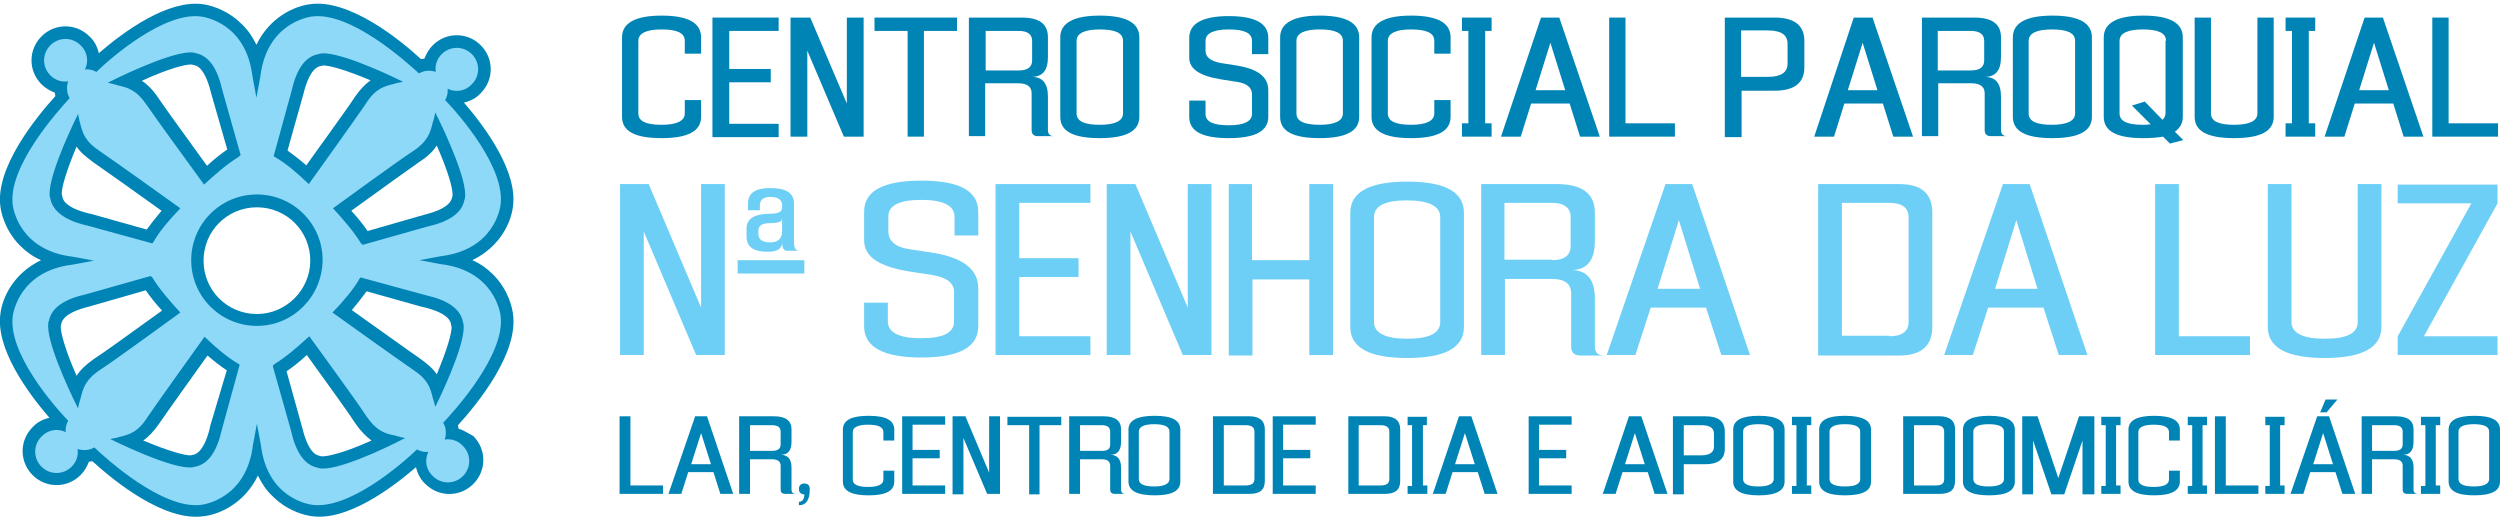 <svg width="384" height="80" viewBox="0 0 384 80" fill="none" xmlns="http://www.w3.org/2000/svg">
<g clip-path="url(#clip0_1026_18700)">
<path d="M70.425 65.841C70.425 65.689 70.349 65.537 70.349 65.309C73.385 61.97 79.76 54.154 78.773 48.083C78.697 47.551 78.242 44.667 75.737 42.163C74.827 41.252 73.764 40.494 72.55 39.962C76.8 37.913 78.469 34.195 78.773 31.842C79.608 26.454 74.599 19.624 71.26 15.754C72.246 15.526 73.157 15.071 73.84 14.312C75.889 12.263 75.889 8.999 73.84 6.95C71.791 4.901 68.528 4.901 66.479 6.95C65.872 7.558 65.492 8.241 65.189 8.999C65.037 8.999 64.885 9.075 64.658 9.075C61.47 6.116 53.578 -0.259 47.583 0.652C45.23 0.955 41.435 2.625 39.386 6.875C38.779 5.66 38.096 4.598 37.11 3.687C34.605 1.183 31.722 0.728 31.19 0.652C25.802 -0.107 19.048 4.826 15.178 8.165C14.95 7.178 14.495 6.267 13.736 5.584C11.687 3.535 8.424 3.535 6.375 5.584C4.326 7.633 4.326 10.897 6.375 12.946C6.982 13.553 7.665 13.932 8.424 14.236C8.424 14.388 8.499 14.539 8.499 14.767C5.54 18.03 -0.835 25.847 0.076 31.842C0.152 32.373 0.607 35.257 3.111 37.761C4.022 38.672 5.084 39.431 6.299 39.962C2.049 42.011 0.379 45.73 0.076 48.083C-0.759 53.471 4.25 60.301 7.589 64.171C6.602 64.399 5.692 64.854 5.009 65.613C2.96 67.662 2.96 70.925 5.009 72.974C7.058 75.023 10.321 75.023 12.37 72.974C12.977 72.367 13.356 71.684 13.66 70.925C13.812 70.925 13.963 70.849 14.191 70.849C17.53 73.885 25.347 80.26 31.418 79.273C33.771 78.969 37.565 77.3 39.614 73.05C40.221 74.264 40.904 75.327 41.891 76.237C44.395 78.742 47.279 79.197 47.81 79.273C53.198 80.108 60.028 75.099 63.899 71.76C64.126 72.746 64.582 73.657 65.341 74.34C67.39 76.389 70.653 76.389 72.702 74.34C74.751 72.291 74.751 69.028 72.702 66.979C71.867 66.524 71.184 66.068 70.425 65.841ZM46.596 14.463C46.975 12.946 47.734 10.441 49.252 10.138C49.328 10.138 49.48 10.138 49.556 10.062C50.466 9.986 53.122 10.745 56.917 12.339C56.158 12.87 55.323 13.705 54.488 14.919C53.426 16.588 49.252 22.28 47.051 25.392C45.989 24.481 45.002 23.722 44.167 23.115L46.596 14.463ZM29.445 9.91C29.521 9.91 29.673 9.986 29.748 9.986C30.128 10.062 30.431 10.214 30.735 10.517C31.19 10.973 31.873 12.035 32.405 14.236L34.909 22.963C33.922 23.646 32.936 24.405 31.797 25.468C27.775 19.928 25.043 16.133 24.285 14.995C23.829 14.312 23.374 13.78 22.919 13.325C22.539 12.946 22.16 12.642 21.78 12.415C25.726 10.593 28.534 9.834 29.445 9.91ZM11.763 22.508C12.294 23.343 13.205 24.102 14.343 24.936C16.012 26.075 21.856 30.248 24.816 32.373C23.905 33.436 23.146 34.422 22.539 35.257L13.888 32.829H13.812C11.611 32.297 10.624 31.69 10.093 31.159C9.79 30.856 9.638 30.552 9.562 30.173C9.562 30.097 9.562 29.945 9.486 29.869C9.41 28.958 10.169 26.302 11.763 22.508ZM11.763 57.72C10.017 53.774 9.258 50.966 9.334 50.056C9.334 49.904 9.41 49.828 9.41 49.752C9.714 48.234 12.142 47.475 13.66 47.096L22.387 44.592C23.07 45.578 23.829 46.565 24.892 47.703C19.428 51.649 15.633 54.381 14.419 55.14C13.129 56.051 12.294 56.886 11.763 57.72ZM32.253 65.537V65.613C31.949 67.055 31.114 69.559 29.673 69.863C29.597 69.863 29.445 69.863 29.369 69.939C28.458 70.014 25.802 69.256 22.008 67.662C22.767 67.131 23.602 66.296 24.436 65.082C25.575 63.412 29.748 57.569 31.873 54.609C32.936 55.52 33.922 56.279 34.833 56.886L32.253 65.537ZM39.462 48.234C34.909 48.234 31.266 44.592 31.266 40.038C31.266 35.485 34.909 31.842 39.462 31.842C44.016 31.842 47.658 35.485 47.658 40.038C47.658 44.516 43.94 48.234 39.462 48.234ZM49.404 70.09C49.252 70.09 49.176 70.014 49.1 70.014C48.721 69.939 48.417 69.787 48.114 69.483C47.658 69.028 46.975 67.966 46.444 65.765L44.016 57.037C45.002 56.354 45.989 55.596 47.127 54.533C51.073 59.997 53.805 63.792 54.564 65.006C55.399 66.22 56.234 67.055 57.069 67.662C53.198 69.407 50.39 70.166 49.404 70.09ZM67.086 57.493C66.555 56.658 65.644 55.899 64.506 55.064C62.836 53.926 57.145 49.828 54.033 47.627C54.944 46.565 55.703 45.578 56.31 44.743L64.961 47.172H65.037C67.238 47.703 68.224 48.31 68.756 48.841C69.059 49.145 69.211 49.449 69.287 49.828C69.287 49.904 69.287 50.056 69.363 50.132C69.439 51.042 68.68 53.698 67.086 57.493ZM69.514 30.021C69.514 30.173 69.439 30.248 69.439 30.324C69.135 31.842 66.707 32.601 65.189 32.98L56.462 35.485C55.779 34.498 55.02 33.512 53.957 32.373C59.421 28.427 63.216 25.695 64.43 24.86C65.72 24.026 66.555 23.191 67.086 22.356C68.832 26.302 69.59 29.034 69.514 30.021Z" fill="#0084B6"/>
<path d="M68.3 67.51C68.604 66.675 68.528 65.689 68.073 64.93C69.666 63.26 77.786 54.381 76.876 48.386C76.8 48.006 75.889 41.556 67.693 40.569L64.43 39.962L67.693 39.355C75.889 38.368 76.8 31.994 76.876 31.538C77.71 25.847 70.577 17.651 68.376 15.374C68.68 14.843 68.832 14.236 68.756 13.629C69.97 14.236 71.488 14.008 72.474 12.945C73.764 11.655 73.764 9.606 72.474 8.316C71.184 7.026 69.135 7.026 67.845 8.316C67.086 9.075 66.782 10.062 66.934 11.048C66.1 10.745 65.113 10.821 64.354 11.276C62.609 9.682 53.805 1.638 47.81 2.549C47.431 2.625 40.98 3.535 39.993 11.731L39.386 14.995L38.779 11.731C37.793 3.535 31.418 2.625 30.963 2.549C25.271 1.714 17.075 8.847 14.798 11.048C14.267 10.745 13.66 10.593 13.053 10.669C13.66 9.455 13.432 7.937 12.37 6.95C11.08 5.66 9.031 5.66 7.741 6.95C6.45 8.24 6.45 10.289 7.741 11.579C8.499 12.338 9.486 12.642 10.473 12.49C10.169 13.325 10.245 14.312 10.7 15.07C9.107 16.816 1.062 25.619 1.973 31.614C2.049 31.994 2.96 38.444 11.156 39.431L14.419 40.038L11.156 40.645C2.96 41.632 2.049 48.082 1.973 48.462C1.138 54.153 8.272 62.349 10.473 64.626C10.169 65.157 10.017 65.764 10.093 66.372C8.879 65.764 7.361 65.992 6.375 67.055C5.084 68.345 5.084 70.394 6.375 71.684C7.665 72.974 9.714 72.974 11.004 71.684C11.763 70.925 12.066 69.938 11.915 68.952C12.749 69.255 13.736 69.18 14.495 68.724C16.164 70.318 25.043 78.438 31.039 77.527C31.418 77.451 37.869 76.541 38.855 68.345L39.462 65.082L40.069 68.345C41.056 76.541 47.431 77.451 47.886 77.527C53.578 78.362 61.774 71.228 64.05 69.028C64.582 69.331 65.189 69.483 65.796 69.407C65.189 70.621 65.416 72.139 66.479 73.126C67.769 74.416 69.818 74.416 71.108 73.126C72.398 71.836 72.398 69.787 71.108 68.496C70.349 67.662 69.287 67.358 68.3 67.51ZM66.479 18.789L66.555 18.561C66.707 18.106 66.782 17.651 66.858 17.271C68.68 20.914 71.867 27.972 71.412 30.476C71.412 30.552 71.336 30.628 71.336 30.704C70.956 32.677 69.059 34.043 65.644 34.802L55.703 37.61C55.627 37.534 55.551 37.458 55.399 37.306C54.337 35.56 52.819 33.815 51.149 31.994C52.515 31.007 61.243 24.633 63.367 23.267C65.796 21.673 66.1 20.307 66.479 18.789ZM44.775 14.008C45.533 10.593 46.9 8.696 48.873 8.316C48.949 8.316 49.024 8.316 49.1 8.24C51.529 7.785 58.207 10.745 61.926 12.566C61.546 12.642 61.167 12.718 60.787 12.794L60.56 12.87C59.042 13.249 57.676 13.553 56.158 15.981C54.716 18.106 48.417 26.909 47.431 28.275C45.685 26.606 43.94 25.088 42.194 24.101C42.118 24.025 42.043 24.025 42.043 23.95L44.775 14.008ZM29.824 8.089C29.9 8.089 29.976 8.164 30.052 8.164C32.025 8.544 33.391 10.441 34.15 13.856L36.958 23.798C36.882 23.874 36.806 23.95 36.654 24.101C34.909 25.164 33.163 26.681 31.342 28.351C30.356 26.985 23.981 18.258 22.539 16.133C20.945 13.78 19.655 13.477 18.061 13.097L17.834 13.021C17.378 12.87 16.923 12.794 16.544 12.718C20.262 10.821 27.396 7.633 29.824 8.089ZM13.432 34.65C10.017 33.891 8.12 32.449 7.741 30.552C7.741 30.476 7.741 30.4 7.665 30.324C7.209 27.896 10.169 21.218 11.99 17.499C12.066 17.878 12.142 18.258 12.218 18.637L12.294 18.865C12.673 20.383 12.977 21.673 15.405 23.267C17.53 24.708 26.334 31.007 27.7 31.994C26.03 33.739 24.512 35.485 23.526 37.23C23.45 37.306 23.45 37.382 23.374 37.382L13.432 34.65ZM12.37 61.211L12.294 61.439C12.142 61.894 12.066 62.349 11.99 62.729C10.169 59.086 6.982 52.029 7.437 49.524C7.437 49.448 7.437 49.372 7.513 49.297C7.892 47.323 9.79 45.957 13.205 45.199L23.146 42.391C23.222 42.467 23.298 42.542 23.45 42.694C24.512 44.44 26.03 46.185 27.7 48.006C26.334 48.993 17.606 55.368 15.481 56.734C13.053 58.327 12.749 59.693 12.37 61.211ZM34.074 65.992C33.315 69.407 31.949 71.304 29.976 71.684C29.9 71.684 29.824 71.684 29.748 71.76C27.32 72.215 20.642 69.255 16.923 67.434C17.303 67.358 17.682 67.282 18.061 67.206L18.289 67.13C19.807 66.751 21.173 66.448 22.691 64.019C24.133 61.894 30.431 53.091 31.418 51.725C33.163 53.395 34.909 54.912 36.654 55.899C36.73 55.975 36.73 55.975 36.806 56.051L34.074 65.992ZM39.462 50.055C33.922 50.055 29.369 45.578 29.369 39.962C29.369 34.422 33.846 29.869 39.462 29.869C45.002 29.869 49.556 34.346 49.556 39.962C49.48 45.578 45.002 50.055 39.462 50.055ZM49.024 71.912C48.949 71.912 48.873 71.836 48.797 71.836C46.824 71.456 45.458 69.559 44.699 66.144L41.891 56.202C41.967 56.127 42.043 56.051 42.194 55.899C43.94 54.836 45.685 53.319 47.507 51.649C48.493 53.015 54.868 61.742 56.234 63.867C57.828 66.22 59.118 66.599 60.711 66.903L60.939 66.979C61.394 67.13 61.85 67.206 62.229 67.282C58.586 69.18 51.453 72.443 49.024 71.912ZM66.555 61.363L66.479 61.135C66.1 59.617 65.796 58.327 63.367 56.734C61.243 55.292 52.439 48.993 51.073 48.006C52.743 46.261 54.261 44.516 55.247 42.77C55.323 42.694 55.323 42.694 55.399 42.618L65.416 45.35C68.832 46.109 70.729 47.475 71.108 49.448C71.108 49.524 71.108 49.6 71.184 49.676C71.639 52.104 68.68 58.783 66.858 62.501C66.782 62.198 66.707 61.818 66.555 61.363Z" fill="#8ED8F8"/>
<path d="M107.687 17.954C107.687 20.155 105.638 21.218 101.616 21.218C97.518 21.218 95.544 20.155 95.544 17.954V5.736C95.544 3.535 97.593 2.397 101.616 2.397C105.714 2.397 107.687 3.535 107.687 5.736V8.24H105.182V6.267C105.182 5.053 103.968 4.522 101.616 4.522C99.263 4.522 98.049 5.129 98.049 6.267V17.423C98.049 18.637 99.263 19.169 101.616 19.169C103.968 19.169 105.182 18.561 105.182 17.423V15.374H107.687V17.954Z" fill="#0084B6"/>
<path d="M112.012 4.75V10.593H118.387V12.642H112.012V19.017H119.601V21.066H109.432V2.701H119.601V4.75H112.012Z" fill="#0084B6"/>
<path d="M124.458 2.701L130.074 15.905V2.701H132.654V20.99H129.619L124.003 7.785V20.99H121.423V2.701H124.458Z" fill="#0084B6"/>
<path d="M139.408 20.99V4.75H134.324V2.701H146.997V4.75H141.913V20.99H139.408Z" fill="#0084B6"/>
<path d="M148.819 2.701H156.939C159.671 2.701 160.961 3.687 160.961 5.736V8.772C160.961 10.821 160.126 11.807 158.457 11.807C160.126 11.807 160.961 12.794 160.961 14.843V19.928C160.961 20.611 161.265 20.914 161.948 20.914H159.443C158.76 20.914 158.457 20.611 158.457 19.928V14.312C158.457 13.325 157.774 12.794 156.408 12.794H151.323V20.914H148.819V2.701ZM156.484 10.821C157.85 10.821 158.533 10.29 158.533 9.303V6.267C158.533 5.281 157.85 4.75 156.484 4.75H151.399V10.821H156.484Z" fill="#0084B6"/>
<path d="M175.001 17.954C175.001 20.155 172.952 21.218 168.93 21.218C164.832 21.218 162.858 20.155 162.858 17.954V5.736C162.858 3.535 164.907 2.397 168.93 2.397C173.028 2.397 175.001 3.535 175.001 5.736V17.954ZM172.496 6.267C172.496 5.053 171.282 4.522 168.93 4.522C166.577 4.522 165.363 5.129 165.363 6.267V17.423C165.363 18.637 166.577 19.169 168.93 19.169C171.282 19.169 172.496 18.561 172.496 17.423V6.267Z" fill="#0084B6"/>
<path d="M187.522 9.682L189.951 10.062C193.214 10.593 194.808 11.807 194.808 13.856V17.954C194.808 20.155 192.759 21.217 188.737 21.217C184.639 21.217 182.666 20.155 182.666 17.954V15.45H185.17V17.499C185.17 18.713 186.384 19.244 188.737 19.244C191.089 19.244 192.303 18.637 192.303 17.499V14.463C192.303 13.477 191.545 12.794 189.951 12.566L187.522 12.187C184.259 11.655 182.666 10.593 182.666 8.847V5.812C182.666 3.611 184.715 2.473 188.737 2.473C192.835 2.473 194.808 3.611 194.808 5.812V8.316H192.303V6.267C192.303 5.053 191.089 4.522 188.737 4.522C186.384 4.522 185.17 5.129 185.17 6.267V7.785C185.17 8.771 185.929 9.379 187.522 9.682Z" fill="#0084B6"/>
<path d="M208.771 17.954C208.771 20.155 206.722 21.218 202.7 21.218C198.602 21.218 196.629 20.155 196.629 17.954V5.736C196.629 3.535 198.678 2.397 202.7 2.397C206.798 2.397 208.771 3.535 208.771 5.736V17.954ZM206.267 6.267C206.267 5.053 205.053 4.522 202.7 4.522C200.347 4.522 199.133 5.129 199.133 6.267V17.423C199.133 18.637 200.347 19.169 202.7 19.169C205.053 19.169 206.267 18.561 206.267 17.423V6.267Z" fill="#0084B6"/>
<path d="M222.811 17.954C222.811 20.155 220.762 21.218 216.74 21.218C212.717 21.218 210.668 20.155 210.668 17.954V5.736C210.668 3.535 212.717 2.397 216.74 2.397C220.838 2.397 222.811 3.535 222.811 5.736V8.24H220.306V6.267C220.306 5.053 219.092 4.522 216.74 4.522C214.387 4.522 213.173 5.129 213.173 6.267V17.423C213.173 18.637 214.387 19.169 216.74 19.169C219.092 19.169 220.306 18.561 220.306 17.423V15.374H222.811V17.954Z" fill="#0084B6"/>
<path d="M224.556 20.99V18.941H225.543V4.75H224.556V2.701H229.11V4.75H228.123V18.941H229.11V20.99H224.556Z" fill="#0084B6"/>
<path d="M236.699 2.701H239.507L245.73 20.99H242.694L241.1 15.905H235.181L233.587 20.99H230.552L236.699 2.701ZM240.417 13.856L238.141 6.571L235.864 13.856H240.417Z" fill="#0084B6"/>
<path d="M247.171 20.99V2.701H249.676V18.941H257.265V20.99H247.171Z" fill="#0084B6"/>
<path d="M264.93 2.701H272.595C275.63 2.701 277.148 3.915 277.148 6.267V10.366C277.148 12.718 275.63 13.932 272.595 13.932H267.51V21.066H264.93V2.701ZM271.532 11.807C273.581 11.807 274.568 11.124 274.568 9.758V6.723C274.568 5.357 273.581 4.674 271.532 4.674H267.434V11.807H271.532Z" fill="#0084B6"/>
<path d="M284.737 2.701H287.62L293.843 20.99H290.808L289.214 15.905H283.295L281.701 20.99H278.666L284.737 2.701ZM288.379 13.856L286.103 6.571L283.826 13.856H288.379Z" fill="#0084B6"/>
<path d="M295.133 2.701H303.253C305.985 2.701 307.351 3.687 307.351 5.736V8.772C307.351 10.821 306.517 11.807 304.847 11.807C306.517 11.807 307.351 12.794 307.351 14.843V19.928C307.351 20.611 307.655 20.914 308.338 20.914H305.834C305.151 20.914 304.847 20.611 304.847 19.928V14.312C304.847 13.325 304.164 12.794 302.798 12.794H297.714V20.914H295.209V2.701H295.133ZM302.722 10.821C304.088 10.821 304.771 10.29 304.771 9.303V6.267C304.771 5.281 304.088 4.75 302.722 4.75H297.638V10.821H302.722Z" fill="#0084B6"/>
<path d="M321.315 17.954C321.315 20.155 319.266 21.218 315.244 21.218C311.146 21.218 309.173 20.155 309.173 17.954V5.736C309.173 3.535 311.222 2.397 315.244 2.397C319.342 2.397 321.315 3.535 321.315 5.736V17.954ZM318.735 6.267C318.735 5.053 317.521 4.522 315.168 4.522C312.816 4.522 311.601 5.129 311.601 6.267V17.423C311.601 18.637 312.816 19.169 315.168 19.169C317.521 19.169 318.735 18.561 318.735 17.423V6.267Z" fill="#0084B6"/>
<path d="M335.279 17.954C335.279 18.865 334.9 19.624 334.065 20.231L335.355 21.521L333.306 22.052L332.243 20.99C331.333 21.142 330.346 21.218 329.208 21.218C325.11 21.218 323.137 20.155 323.137 17.954V5.736C323.137 3.535 325.186 2.397 329.208 2.397C333.306 2.397 335.279 3.535 335.279 5.736V17.954ZM332.699 6.267C332.699 5.053 331.485 4.522 329.132 4.522C326.779 4.522 325.565 5.129 325.565 6.267V17.423C325.565 18.637 326.779 19.169 329.132 19.169C329.511 19.169 329.891 19.169 330.346 19.093L327.462 16.209L329.436 15.602L332.168 18.41C332.471 18.106 332.623 17.727 332.623 17.347V6.267H332.699Z" fill="#0084B6"/>
<path d="M349.242 17.954C349.242 20.155 347.193 21.218 343.171 21.218C339.073 21.218 337.1 20.155 337.1 17.954V2.701H339.604V17.423C339.604 18.637 340.819 19.169 343.171 19.169C345.524 19.169 346.738 18.562 346.738 17.423V2.701H349.242V17.954Z" fill="#0084B6"/>
<path d="M351.064 20.99V18.941H352.051V4.75H351.064V2.701H355.617V4.75H354.631V18.941H355.617V20.99H351.064Z" fill="#0084B6"/>
<path d="M363.206 2.701H366.014L372.237 20.99H369.201L367.608 15.905H361.688L360.095 20.99H357.059L363.206 2.701ZM366.925 13.856L364.648 6.571L362.371 13.856H366.925Z" fill="#0084B6"/>
<path d="M373.603 20.99V2.701H376.107V18.941H383.696V20.99H373.603Z" fill="#0084B6"/>
<path d="M99.642 28.275L107.687 47.248V28.275H111.329V54.533H106.928L98.883 35.561V54.533H95.241V28.275H99.642Z" fill="#6DCFF6"/>
<path d="M113.303 42.011V39.962H123.548V42.011H113.303ZM120.133 37.23C120.133 38.065 120.36 38.52 120.892 38.52H122.713C122.258 38.52 121.954 38.065 121.954 37.23V31.235C121.954 29.641 120.74 28.882 118.311 28.882C116.035 28.882 114.896 29.641 114.896 31.235V32.297H116.718V31.538C116.718 30.704 117.249 30.248 118.311 30.248C119.526 30.248 120.133 30.704 120.133 31.538V31.918C120.133 32.525 119.526 32.829 118.311 32.829C115.883 32.829 114.669 33.587 114.669 35.105V36.319C114.669 37.913 115.731 38.672 117.856 38.672C119.374 38.672 120.133 38.217 120.133 37.23ZM120.133 33.587V35.485C120.133 36.623 119.526 37.23 118.311 37.23C117.097 37.23 116.49 36.775 116.49 35.94V35.409C116.49 34.65 117.097 34.27 118.311 34.27C119.526 34.27 120.133 34.043 120.133 33.587Z" fill="#6DCFF6"/>
<path d="M139.788 38.293L143.279 38.824C147.984 39.583 150.261 41.404 150.261 44.288V50.132C150.261 53.319 147.301 54.913 141.534 54.913C135.69 54.913 132.73 53.319 132.73 50.132V46.489H136.373V49.373C136.373 51.042 138.043 51.953 141.458 51.953C144.873 51.953 146.542 51.118 146.542 49.373V44.971C146.618 43.529 145.48 42.618 143.203 42.239L139.712 41.708C135.007 40.949 132.73 39.431 132.73 36.927V32.525C132.73 29.338 135.614 27.744 141.534 27.744C147.377 27.744 150.261 29.338 150.261 32.525V36.168H146.618V33.284C146.618 31.614 144.949 30.704 141.534 30.704C138.119 30.704 136.449 31.539 136.449 33.284V35.485C136.449 37.078 137.587 37.989 139.788 38.293Z" fill="#6DCFF6"/>
<path d="M156.56 31.235V39.659H165.666V42.543H156.56V51.649H167.488V54.533H152.917V28.275H167.488V31.159H156.56V31.235Z" fill="#6DCFF6"/>
<path d="M174.393 28.275L182.438 47.248V28.275H186.08V54.533H181.679L173.634 35.561V54.533H169.992V28.275H174.393Z" fill="#6DCFF6"/>
<path d="M192.303 28.275V39.962H201.106V28.275H204.749V54.533H201.106V42.922H192.379V54.609H188.736V28.275H192.303Z" fill="#6DCFF6"/>
<path d="M224.86 50.208C224.86 53.395 221.976 54.989 216.133 54.989C210.289 54.989 207.405 53.395 207.405 50.208V32.677C207.405 29.49 210.365 27.896 216.133 27.896C221.976 27.896 224.86 29.49 224.86 32.677V50.208ZM221.217 33.36C221.217 31.691 219.548 30.78 216.133 30.78C212.718 30.78 211.048 31.615 211.048 33.36V49.449C211.048 51.118 212.718 52.029 216.133 52.029C219.548 52.029 221.217 51.194 221.217 49.449V33.36Z" fill="#6DCFF6"/>
<path d="M227.44 28.275H239.127C242.997 28.275 244.97 29.717 244.97 32.677V37.079C244.97 39.962 243.756 41.48 241.328 41.48C243.756 41.48 244.97 42.922 244.97 45.882V53.167C244.97 54.154 245.426 54.609 246.412 54.609H242.77C241.783 54.609 241.328 54.154 241.328 53.167V45.047C241.328 43.605 240.341 42.846 238.444 42.846H231.159V54.533H227.516V28.275H227.44ZM238.368 39.962C240.341 39.962 241.252 39.203 241.252 37.762V33.36C241.252 31.918 240.265 31.159 238.368 31.159H231.083V39.886H238.368V39.962Z" fill="#6DCFF6"/>
<path d="M255.823 28.275H259.921L268.8 54.533H264.398L262.046 47.248H253.546L251.194 54.533H246.792L255.823 28.275ZM261.135 44.364L257.872 33.815L254.609 44.364H261.135Z" fill="#6DCFF6"/>
<path d="M279.272 28.275H291.718C295.133 28.275 296.803 29.717 296.803 32.677V50.207C296.803 53.091 295.133 54.609 291.718 54.609H279.272V28.275ZM290.201 51.649C292.174 51.649 293.16 50.89 293.16 49.449V33.36C293.16 31.918 292.174 31.159 290.201 31.159H282.915V51.573H290.201V51.649Z" fill="#6DCFF6"/>
<path d="M307.655 28.275H311.753L320.632 54.533H316.231L313.878 47.248H305.379L303.026 54.533H298.625L307.655 28.275ZM312.968 44.364L309.704 33.815L306.441 44.364H312.968Z" fill="#6DCFF6"/>
<path d="M331.029 54.533V28.275H334.672V51.649H345.6V54.533H331.029Z" fill="#6DCFF6"/>
<path d="M365.787 50.207C365.787 53.395 362.827 54.988 357.059 54.988C351.216 54.988 348.332 53.395 348.332 50.207V28.275H351.975V49.449C351.975 51.118 353.644 52.029 357.059 52.029C360.474 52.029 362.144 51.194 362.144 49.449V28.275H365.787V50.207Z" fill="#6DCFF6"/>
<path d="M372.313 51.649H383.62V54.533H368.291V51.649L379.598 31.235H368.291V28.351H383.62V31.235L372.313 51.649Z" fill="#6DCFF6"/>
<path d="M95.165 75.933V63.943H96.835V74.567H101.843V75.858H95.165V75.933Z" fill="#0084B6"/>
<path d="M106.776 63.943H108.598L112.62 75.858H110.647L109.584 72.518H105.714L104.651 75.858H102.678L106.776 63.943ZM109.205 71.304L107.687 66.523L106.169 71.304H109.205Z" fill="#0084B6"/>
<path d="M113.606 63.943H118.918C120.664 63.943 121.575 64.626 121.575 65.916V67.889C121.575 69.179 121.043 69.862 119.905 69.862C121.043 69.862 121.575 70.545 121.575 71.835V75.174C121.575 75.63 121.802 75.858 122.258 75.858H120.588C120.133 75.858 119.905 75.63 119.905 75.174V71.532C119.905 70.849 119.45 70.545 118.539 70.545H115.2V75.858H113.53V63.943H113.606ZM118.539 69.255C119.45 69.255 119.905 68.952 119.905 68.269V66.295C119.905 65.612 119.45 65.309 118.539 65.309H115.2V69.255H118.539Z" fill="#0084B6"/>
<path d="M122.713 75.099C122.713 74.568 123.016 74.264 123.548 74.264C124.079 74.264 124.382 74.568 124.382 75.099C124.382 76.769 123.851 77.603 122.713 77.603V77.072C123.244 77.072 123.548 76.693 123.548 75.934C123.016 75.934 122.713 75.63 122.713 75.099Z" fill="#0084B6"/>
<path d="M137.359 73.96C137.359 75.402 136.069 76.085 133.413 76.085C130.757 76.085 129.467 75.402 129.467 73.96V65.992C129.467 64.55 130.757 63.867 133.413 63.867C136.069 63.867 137.359 64.55 137.359 65.992V67.662H135.69V66.371C135.69 65.613 134.931 65.233 133.337 65.233C131.819 65.233 130.985 65.613 130.985 66.371V73.657C130.985 74.416 131.743 74.795 133.337 74.795C134.855 74.795 135.69 74.416 135.69 73.657V72.291H137.359V73.96Z" fill="#0084B6"/>
<path d="M140.167 65.309V69.103H144.341V70.394H140.167V74.567H145.176V75.858H138.574V63.943H145.176V65.233H140.167V65.309Z" fill="#0084B6"/>
<path d="M148.288 63.943L151.93 72.594V63.943H153.6V75.858H151.627L147.984 67.282V75.933H146.314V63.943H148.288Z" fill="#0084B6"/>
<path d="M158.077 75.934V65.309H154.738V64.019H163.01V65.309H159.671V75.934H158.077Z" fill="#0084B6"/>
<path d="M164.224 63.943H169.536C171.282 63.943 172.193 64.626 172.193 65.916V67.889C172.193 69.179 171.661 69.862 170.523 69.862C171.661 69.862 172.193 70.545 172.193 71.835V75.174C172.193 75.63 172.42 75.858 172.876 75.858H171.206C170.751 75.858 170.523 75.63 170.523 75.174V71.532C170.523 70.849 170.068 70.545 169.233 70.545H165.894V75.858H164.224V63.943ZM169.233 69.255C170.143 69.255 170.523 68.952 170.523 68.269V66.295C170.523 65.612 170.068 65.309 169.233 65.309H165.894V69.255H169.233Z" fill="#0084B6"/>
<path d="M181.299 73.96C181.299 75.402 180.009 76.085 177.353 76.085C174.697 76.085 173.331 75.402 173.331 73.96V65.992C173.331 64.55 174.697 63.867 177.353 63.867C180.009 63.867 181.299 64.55 181.299 65.992V73.96ZM179.63 66.296C179.63 65.537 178.871 65.157 177.277 65.157C175.76 65.157 174.925 65.537 174.925 66.296V73.581C174.925 74.34 175.684 74.719 177.277 74.719C178.795 74.719 179.63 74.34 179.63 73.581V66.296Z" fill="#0084B6"/>
<path d="M186.308 63.943H191.924C193.442 63.943 194.276 64.626 194.276 65.916V73.884C194.276 75.25 193.518 75.858 191.924 75.858H186.308V63.943ZM191.317 74.567C192.227 74.567 192.683 74.264 192.683 73.581V66.295C192.683 65.612 192.227 65.309 191.317 65.309H187.978V74.567H191.317Z" fill="#0084B6"/>
<path d="M197.084 65.309V69.103H201.258V70.394H197.084V74.567H202.093V75.858H195.491V63.943H202.093V65.233H197.084V65.309Z" fill="#0084B6"/>
<path d="M207.102 63.943H212.717C214.235 63.943 215.07 64.626 215.07 65.916V73.884C215.07 75.25 214.311 75.858 212.717 75.858H207.102V63.943ZM212.034 74.567C212.945 74.567 213.4 74.264 213.4 73.581V66.295C213.4 65.612 212.945 65.309 212.034 65.309H208.695V74.567H212.034Z" fill="#0084B6"/>
<path d="M216.208 75.934V74.644H216.891V65.309H216.208V64.019H219.168V65.309H218.561V74.568H219.244V75.858H216.208V75.934Z" fill="#0084B6"/>
<path d="M224.101 63.943H225.998L230.021 75.858H228.047L226.985 72.518H223.115L222.052 75.858H220.079L224.101 63.943ZM226.53 71.304L225.012 66.523L223.494 71.304H226.53Z" fill="#0084B6"/>
<path d="M236.395 65.309V69.103H240.569V70.394H236.395V74.567H241.404V75.858H234.801V63.943H241.404V65.233H236.395V65.309Z" fill="#0084B6"/>
<path d="M250.207 63.943H252.104L256.126 75.858H254.153L253.091 72.518H249.22L248.158 75.858H246.185L250.207 63.943ZM252.635 71.304L251.117 66.523L249.6 71.304H252.635Z" fill="#0084B6"/>
<path d="M256.961 63.943H261.97C263.943 63.943 264.929 64.702 264.929 66.295V68.952C264.929 70.469 263.943 71.304 261.97 71.304H258.63V75.933H256.961V63.943ZM261.287 69.938C262.577 69.938 263.26 69.483 263.26 68.648V66.599C263.26 65.688 262.577 65.309 261.287 65.309H258.63V69.938H261.287Z" fill="#0084B6"/>
<path d="M274.112 73.96C274.112 75.402 272.746 76.085 270.166 76.085C267.51 76.085 266.22 75.402 266.22 73.96V65.992C266.22 64.55 267.51 63.867 270.166 63.867C272.822 63.867 274.112 64.55 274.112 65.992V73.96ZM272.443 66.296C272.443 65.537 271.684 65.157 270.09 65.157C268.572 65.157 267.738 65.537 267.738 66.296V73.581C267.738 74.34 268.496 74.719 270.09 74.719C271.608 74.719 272.443 74.34 272.443 73.581V66.296Z" fill="#0084B6"/>
<path d="M275.25 75.934V74.644H275.933V65.309H275.25V64.019H278.21V65.309H277.527V74.568H278.21V75.858H275.25V75.934Z" fill="#0084B6"/>
<path d="M287.393 73.96C287.393 75.402 286.103 76.085 283.371 76.085C280.714 76.085 279.424 75.402 279.424 73.96V65.992C279.424 64.55 280.714 63.867 283.371 63.867C286.027 63.867 287.393 64.55 287.393 65.992V73.96ZM285.723 66.296C285.723 65.537 284.964 65.157 283.371 65.157C281.853 65.157 281.018 65.537 281.018 66.296V73.581C281.018 74.34 281.777 74.719 283.371 74.719C284.964 74.719 285.723 74.34 285.723 73.581V66.296Z" fill="#0084B6"/>
<path d="M292.326 63.943H297.941C299.459 63.943 300.294 64.626 300.294 65.916V73.884C300.294 75.25 299.535 75.858 297.941 75.858H292.326V63.943ZM297.334 74.567C298.245 74.567 298.624 74.264 298.624 73.581V66.295C298.624 65.612 298.169 65.309 297.334 65.309H293.995V74.567H297.334Z" fill="#0084B6"/>
<path d="M309.477 73.96C309.477 75.402 308.187 76.085 305.53 76.085C302.874 76.085 301.508 75.402 301.508 73.96V65.992C301.508 64.55 302.874 63.867 305.53 63.867C308.187 63.867 309.477 64.55 309.477 65.992V73.96ZM307.807 66.296C307.807 65.537 307.048 65.157 305.455 65.157C303.937 65.157 303.102 65.537 303.102 66.296V73.581C303.102 74.34 303.861 74.719 305.455 74.719C306.972 74.719 307.807 74.34 307.807 73.581V66.296Z" fill="#0084B6"/>
<path d="M321.543 75.933H319.873V67.661L317.065 75.933H315.092L312.284 67.661V75.933H310.615V63.943H312.967L316.155 73.429L319.342 63.943H321.695V75.933H321.543Z" fill="#0084B6"/>
<path d="M322.757 75.934V74.644H323.44V65.309H322.757V64.019H325.717V65.309H325.034V74.568H325.717V75.858H322.757V75.934Z" fill="#0084B6"/>
<path d="M334.824 73.96C334.824 75.402 333.458 76.085 330.877 76.085C328.221 76.085 326.931 75.402 326.931 73.96V65.992C326.931 64.55 328.297 63.867 330.877 63.867C333.534 63.867 334.824 64.55 334.824 65.992V67.662H333.154V66.371C333.154 65.613 332.395 65.233 330.802 65.233C329.284 65.233 328.449 65.613 328.449 66.371V73.657C328.449 74.416 329.208 74.795 330.802 74.795C332.319 74.795 333.154 74.416 333.154 73.657V72.291H334.824V73.96Z" fill="#0084B6"/>
<path d="M336.038 75.934V74.644H336.721V65.309H336.038V64.019H338.997V65.309H338.314V74.568H338.997V75.858H336.038V75.934Z" fill="#0084B6"/>
<path d="M340.212 75.933V63.943H341.881V74.567H346.89V75.858H340.212V75.933Z" fill="#0084B6"/>
<path d="M347.952 75.934V74.644H348.635V65.309H347.952V64.019H350.912V65.309H350.229V74.568H350.912V75.858H347.952V75.934Z" fill="#0084B6"/>
<path d="M355.921 63.943H357.742L361.764 75.858H359.791L358.729 72.519H354.858L353.796 75.858H351.823L355.921 63.943ZM358.349 71.304L356.831 66.523L355.314 71.304H358.349ZM356.376 63.336L357.211 61.363H359.032L357.363 63.336H356.376Z" fill="#0084B6"/>
<path d="M362.751 63.943H368.063C369.809 63.943 370.719 64.626 370.719 65.916V67.889C370.719 69.179 370.188 69.862 369.05 69.862C370.188 69.862 370.719 70.545 370.719 71.835V75.174C370.719 75.63 370.947 75.858 371.402 75.858H369.733C369.277 75.858 369.05 75.63 369.05 75.174V71.532C369.05 70.849 368.594 70.545 367.684 70.545H364.345V75.858H362.751V63.943ZM367.684 69.255C368.594 69.255 369.05 68.952 369.05 68.269V66.295C369.05 65.612 368.594 65.309 367.684 65.309H364.345V69.255H367.684Z" fill="#0084B6"/>
<path d="M371.857 75.934V74.644H372.54V65.309H371.857V64.019H374.817V65.309H374.134V74.568H374.817V75.858H371.857V75.934Z" fill="#0084B6"/>
<path d="M384 73.96C384 75.402 382.71 76.085 380.054 76.085C377.398 76.085 376.107 75.402 376.107 73.96V65.992C376.107 64.55 377.398 63.867 380.054 63.867C382.71 63.867 384 64.55 384 65.992V73.96ZM382.33 66.296C382.33 65.537 381.571 65.157 379.978 65.157C378.46 65.157 377.625 65.537 377.625 66.296V73.581C377.625 74.34 378.384 74.719 379.978 74.719C381.496 74.719 382.33 74.34 382.33 73.581V66.296Z" fill="#0084B6"/>
</g>
<defs>
<clipPath id="clip0_1026_18700">
<rect width="384" height="78.849" fill="white" transform="translate(0 0.576)"/>
</clipPath>
</defs>
</svg>
